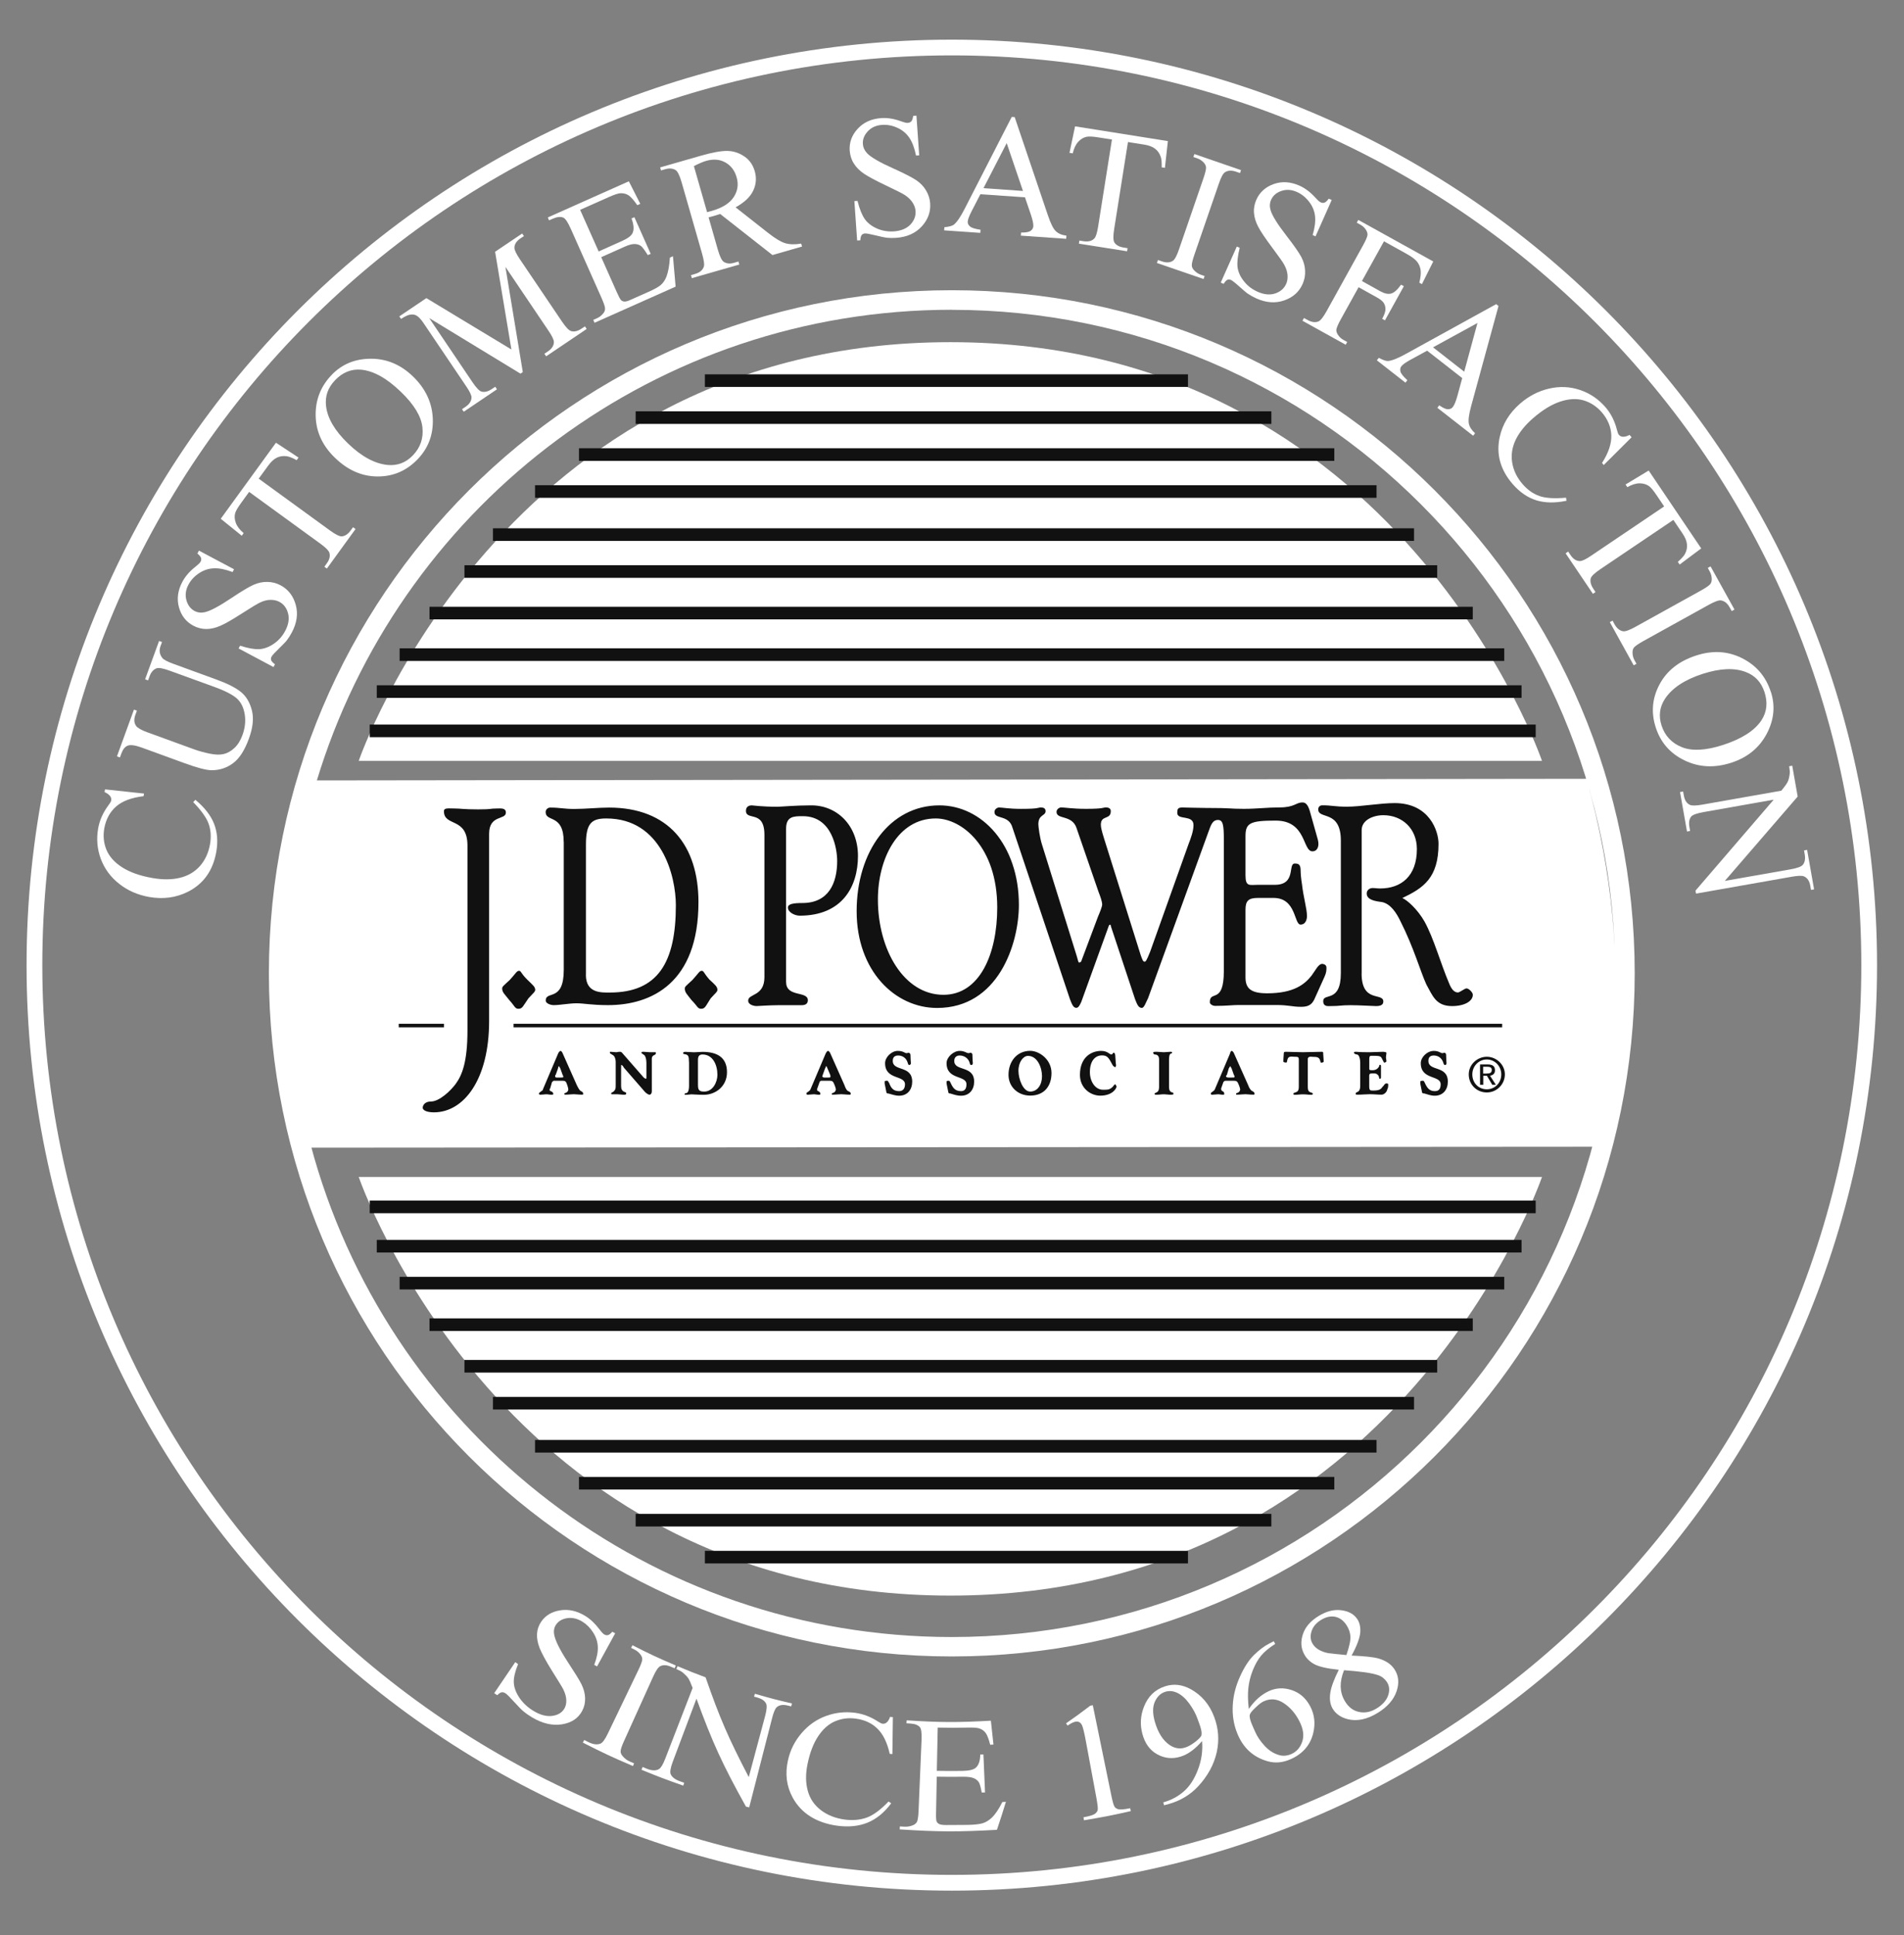 <svg width="62" height="63" viewBox="0 0 62 63" fill="none" xmlns="http://www.w3.org/2000/svg">
<rect x="0" y="0" width="62" height="63" fill="#808080" stroke="none"/>
<path d="M61.122 31.419C61.122 48.06 47.634 61.548 30.994 61.548C14.353 61.548 0.865 48.06 0.865 31.419C0.865 14.779 14.353 1.291 30.994 1.291C47.634 1.291 61.122 14.779 61.122 31.419ZM30.994 1.803C14.638 1.803 1.378 15.064 1.378 31.419C1.378 47.775 14.638 61.035 30.994 61.035C47.349 61.035 60.61 47.775 60.61 31.419C60.61 15.064 47.349 1.803 30.994 1.803Z" fill="white"/>
<path d="M53.231 31.686C53.231 43.967 43.275 53.924 30.994 53.924C18.713 53.924 8.756 43.967 8.756 31.686C8.756 19.405 18.713 9.448 30.994 9.448C43.275 9.448 53.231 19.405 53.231 31.686ZM30.994 10.084C21.385 10.084 13.24 16.358 10.435 25.033C10.394 25.156 10.318 25.406 10.318 25.406L51.651 25.353C51.651 25.353 52.596 28.339 52.596 31.688C52.596 35.037 51.85 37.331 51.85 37.331L10.142 37.361C10.142 37.361 10.203 37.585 10.234 37.695C12.837 46.705 21.143 53.292 30.991 53.292C42.922 53.292 52.594 43.62 52.594 31.69C52.594 19.76 42.922 10.086 30.991 10.086L30.994 10.084Z" fill="white"/>
<path d="M11.681 24.769H50.212C50.212 24.769 45.55 11.139 30.947 11.139C16.343 11.139 11.681 24.769 11.681 24.769Z" fill="white"/>
<path d="M50.007 23.588H12.039V23.998H50.007V23.588Z" fill="#111111"/>
<path d="M49.546 22.309H12.269V22.719H49.546V22.309Z" fill="#111111"/>
<path d="M48.983 21.106H13.013V21.516H48.983V21.106Z" fill="#111111"/>
<path d="M47.958 19.753H13.986V20.163H47.958V19.753Z" fill="#111111"/>
<path d="M46.8 18.401H15.124V18.811H46.8V18.401Z" fill="#111111"/>
<path d="M46.045 17.198H16.052V17.608H46.045V17.198Z" fill="#111111"/>
<path d="M44.824 15.796H17.422V16.206H44.824V15.796Z" fill="#111111"/>
<path d="M43.449 14.593H18.854V15.003H43.449V14.593Z" fill="#111111"/>
<path d="M41.399 13.39H20.699V13.8H41.399V13.39Z" fill="#111111"/>
<path d="M38.684 12.186H22.953V12.596H38.684V12.186Z" fill="#111111"/>
<path d="M11.681 38.314H50.212C50.212 38.314 45.55 51.943 30.947 51.943C16.343 51.943 11.681 38.314 11.681 38.314Z" fill="white"/>
<path d="M50.007 39.085H12.039V39.495H50.007V39.085Z" fill="#111111"/>
<path d="M49.546 40.364H12.269V40.774H49.546V40.364Z" fill="#111111"/>
<path d="M48.983 41.567H13.013V41.977H48.983V41.567Z" fill="#111111"/>
<path d="M47.958 42.919H13.986V43.329H47.958V42.919Z" fill="#111111"/>
<path d="M46.8 44.272H15.124V44.682H46.8V44.272Z" fill="#111111"/>
<path d="M46.045 45.475H16.052V45.885H46.045V45.475Z" fill="#111111"/>
<path d="M44.824 46.877H17.422V47.287H44.824V46.877Z" fill="#111111"/>
<path d="M43.449 48.08H18.854V48.49H43.449V48.08Z" fill="#111111"/>
<path d="M41.399 49.283H20.699V49.693H41.399V49.283Z" fill="#111111"/>
<path d="M38.684 50.486H22.953V50.896H38.684V50.486Z" fill="#111111"/>
<path d="M20.033 53.169C19.797 53.602 19.678 53.817 19.442 54.249C19.405 54.229 19.387 54.219 19.35 54.198C19.434 53.975 19.473 53.782 19.467 53.616C19.461 53.45 19.41 53.294 19.315 53.145C19.221 52.995 19.102 52.876 18.959 52.788C18.797 52.69 18.635 52.653 18.469 52.677C18.303 52.704 18.182 52.774 18.104 52.893C18.045 52.983 18.024 53.089 18.045 53.208C18.073 53.382 18.213 53.684 18.487 54.102C18.711 54.444 18.864 54.686 18.938 54.836C19.01 54.985 19.049 55.135 19.053 55.282C19.057 55.432 19.026 55.569 18.959 55.694C18.832 55.932 18.616 56.082 18.305 56.133C17.993 56.184 17.665 56.11 17.325 55.907C17.219 55.844 17.122 55.776 17.038 55.705C16.987 55.664 16.889 55.565 16.745 55.407C16.602 55.25 16.509 55.155 16.464 55.127C16.421 55.098 16.378 55.086 16.339 55.09C16.3 55.094 16.251 55.127 16.192 55.186C16.153 55.159 16.132 55.147 16.093 55.12C16.368 54.717 16.503 54.514 16.778 54.11C16.815 54.135 16.833 54.147 16.87 54.173C16.772 54.415 16.725 54.614 16.731 54.77C16.737 54.926 16.796 55.092 16.909 55.262C17.024 55.434 17.178 55.58 17.37 55.696C17.594 55.832 17.801 55.885 17.987 55.858C18.174 55.832 18.305 55.75 18.383 55.612C18.426 55.536 18.444 55.444 18.44 55.34C18.436 55.235 18.403 55.12 18.342 54.995C18.301 54.911 18.172 54.709 17.969 54.383C17.766 54.057 17.637 53.811 17.571 53.649C17.508 53.485 17.479 53.331 17.487 53.19C17.495 53.046 17.54 52.915 17.622 52.794C17.766 52.583 17.977 52.462 18.252 52.421C18.526 52.38 18.791 52.444 19.059 52.606C19.225 52.708 19.379 52.854 19.522 53.044C19.588 53.132 19.641 53.188 19.676 53.208C19.717 53.231 19.758 53.239 19.797 53.229C19.836 53.221 19.883 53.184 19.938 53.12C19.973 53.139 19.992 53.149 20.026 53.167L20.033 53.169Z" fill="white"/>
<path d="M20.649 57.401C20.635 57.436 20.627 57.455 20.611 57.492C19.951 57.211 19.623 57.057 18.979 56.729C18.998 56.694 19.006 56.678 19.024 56.643C19.078 56.67 19.104 56.684 19.157 56.711C19.313 56.789 19.444 56.805 19.553 56.762C19.623 56.733 19.703 56.623 19.795 56.43C20.192 55.602 20.393 55.186 20.791 54.358C20.869 54.196 20.91 54.083 20.914 54.022C20.916 53.975 20.9 53.923 20.863 53.872C20.811 53.8 20.746 53.743 20.668 53.704C20.621 53.682 20.598 53.669 20.551 53.645C20.57 53.61 20.578 53.593 20.594 53.559C21.152 53.843 21.434 53.975 22.006 54.218C21.992 54.253 21.984 54.272 21.967 54.309C21.918 54.288 21.896 54.278 21.846 54.258C21.709 54.198 21.594 54.194 21.496 54.243C21.433 54.276 21.355 54.389 21.268 54.583C20.889 55.422 20.699 55.84 20.32 56.678C20.246 56.842 20.207 56.957 20.209 57.02C20.209 57.069 20.233 57.121 20.281 57.176C20.344 57.25 20.422 57.307 20.512 57.346C20.568 57.371 20.596 57.383 20.652 57.406L20.649 57.401Z" fill="white"/>
<path d="M22.064 54.241C22.427 54.395 22.609 54.467 22.976 54.604C23.431 55.913 23.712 56.567 24.382 57.852C24.595 57.059 24.699 56.664 24.913 55.87C24.97 55.659 24.98 55.52 24.945 55.456C24.9 55.368 24.81 55.305 24.675 55.266C24.628 55.252 24.603 55.245 24.554 55.231C24.564 55.194 24.57 55.176 24.581 55.139C25.06 55.278 25.302 55.342 25.788 55.454C25.78 55.491 25.776 55.512 25.765 55.549C25.716 55.536 25.691 55.532 25.642 55.52C25.495 55.485 25.378 55.504 25.294 55.575C25.243 55.62 25.191 55.739 25.142 55.932C24.843 57.094 24.695 57.676 24.396 58.838C24.353 58.828 24.333 58.822 24.29 58.812C23.519 57.426 23.197 56.717 22.679 55.299C22.371 56.118 22.217 56.53 21.908 57.35C21.832 57.555 21.808 57.693 21.842 57.762C21.887 57.858 21.99 57.934 22.142 57.988C22.197 58.008 22.226 58.016 22.281 58.037C22.269 58.074 22.262 58.092 22.248 58.129C21.701 57.938 21.428 57.834 20.889 57.613C20.904 57.576 20.912 57.559 20.926 57.522C20.98 57.545 21.006 57.555 21.059 57.578C21.226 57.645 21.359 57.65 21.459 57.59C21.521 57.553 21.588 57.443 21.66 57.258C22.017 56.334 22.195 55.873 22.554 54.95C22.498 54.799 22.451 54.696 22.416 54.639C22.379 54.583 22.318 54.52 22.234 54.448C22.191 54.413 22.121 54.376 22.025 54.335C22.039 54.3 22.047 54.282 22.062 54.245L22.064 54.241Z" fill="white"/>
<path d="M29.075 55.889C29.067 56.375 29.063 56.617 29.059 57.102C29.024 57.1 29.008 57.098 28.973 57.096C28.889 56.725 28.756 56.453 28.569 56.272C28.383 56.092 28.151 55.986 27.87 55.949C27.634 55.916 27.413 55.943 27.202 56.031C26.991 56.117 26.806 56.279 26.646 56.516C26.487 56.754 26.368 57.062 26.292 57.445C26.23 57.76 26.233 58.045 26.304 58.299C26.374 58.554 26.515 58.763 26.73 58.927C26.946 59.091 27.204 59.193 27.507 59.234C27.772 59.269 28.009 59.246 28.223 59.17C28.434 59.093 28.674 58.918 28.934 58.646C28.969 58.67 28.985 58.681 29.02 58.705C28.797 59.007 28.538 59.216 28.251 59.334C27.964 59.451 27.628 59.486 27.251 59.433C26.573 59.337 26.085 59.021 25.812 58.519C25.609 58.146 25.562 57.742 25.657 57.312C25.732 56.965 25.888 56.666 26.112 56.408C26.335 56.151 26.599 55.969 26.907 55.858C27.214 55.748 27.526 55.715 27.854 55.76C28.108 55.795 28.352 55.889 28.587 56.041C28.657 56.086 28.708 56.111 28.739 56.115C28.786 56.119 28.831 56.106 28.868 56.078C28.917 56.037 28.956 55.973 28.983 55.891C29.02 55.895 29.038 55.895 29.075 55.899V55.889Z" fill="white"/>
<path d="M30.535 56.242C30.524 56.805 30.518 57.086 30.506 57.648C30.84 57.654 31.008 57.654 31.342 57.65C31.559 57.646 31.703 57.611 31.774 57.547C31.869 57.463 31.918 57.32 31.92 57.117C31.961 57.117 31.982 57.115 32.023 57.113C32.043 57.609 32.055 57.855 32.076 58.351C32.033 58.351 32.012 58.353 31.969 58.355C31.936 58.183 31.906 58.072 31.877 58.025C31.842 57.965 31.783 57.918 31.705 57.885C31.627 57.853 31.508 57.838 31.346 57.84C31.008 57.844 30.84 57.844 30.504 57.838C30.494 58.308 30.489 58.541 30.481 59.011C30.477 59.168 30.483 59.265 30.5 59.297C30.514 59.332 30.543 59.359 30.582 59.38C30.621 59.4 30.698 59.412 30.809 59.412C31.086 59.412 31.225 59.412 31.502 59.408C31.733 59.404 31.899 59.384 32.002 59.353C32.105 59.32 32.203 59.261 32.293 59.175C32.412 59.062 32.527 58.89 32.639 58.664C32.687 58.662 32.709 58.66 32.756 58.656C32.644 59.021 32.586 59.203 32.463 59.568C31.197 59.638 30.561 59.636 29.297 59.554C29.299 59.515 29.301 59.496 29.303 59.457C29.36 59.462 29.389 59.464 29.448 59.466C29.545 59.472 29.639 59.455 29.725 59.42C29.788 59.396 29.836 59.355 29.862 59.302C29.887 59.246 29.903 59.133 29.911 58.959C29.95 58.035 29.969 57.574 30.008 56.65C30.018 56.424 30 56.283 29.956 56.229C29.897 56.158 29.793 56.117 29.645 56.108C29.594 56.106 29.569 56.104 29.518 56.1C29.52 56.061 29.522 56.043 29.524 56.004C30.619 56.074 31.17 56.076 32.266 56.016C32.299 56.326 32.316 56.481 32.35 56.793C32.307 56.795 32.287 56.797 32.244 56.799C32.197 56.615 32.148 56.488 32.1 56.42C32.051 56.352 31.982 56.299 31.893 56.268C31.824 56.244 31.697 56.236 31.518 56.24C31.125 56.248 30.928 56.248 30.535 56.24V56.242Z" fill="white"/>
<path d="M34.716 56.1C35.037 55.877 35.193 55.762 35.501 55.528C35.535 55.522 35.552 55.518 35.585 55.512C35.826 56.691 35.947 57.279 36.189 58.455C36.23 58.65 36.263 58.771 36.292 58.814C36.32 58.857 36.367 58.888 36.431 58.9C36.497 58.912 36.62 58.902 36.802 58.865L36.822 58.959C36.216 59.097 35.91 59.156 35.298 59.257C35.291 59.218 35.287 59.199 35.281 59.16C35.472 59.125 35.593 59.088 35.644 59.054C35.695 59.019 35.728 58.978 35.742 58.933C35.757 58.886 35.742 58.758 35.706 58.549C35.566 57.793 35.494 57.416 35.355 56.66C35.308 56.406 35.267 56.244 35.238 56.174C35.216 56.123 35.185 56.086 35.148 56.065C35.111 56.045 35.07 56.039 35.023 56.047C34.957 56.059 34.873 56.1 34.765 56.174C34.744 56.145 34.734 56.129 34.712 56.1H34.716Z" fill="white"/>
<path d="M37.905 58.769C37.894 58.732 37.89 58.713 37.88 58.674C38.134 58.603 38.358 58.484 38.546 58.32C38.735 58.156 38.891 57.92 39.007 57.613C39.126 57.305 39.169 56.994 39.143 56.678C38.915 56.945 38.677 57.115 38.442 57.186C38.177 57.268 37.919 57.242 37.679 57.108C37.439 56.975 37.28 56.75 37.198 56.44C37.118 56.139 37.138 55.848 37.249 55.565C37.382 55.223 37.609 55.002 37.942 54.895C38.222 54.805 38.499 54.838 38.78 54.993C39.126 55.186 39.385 55.483 39.538 55.895C39.678 56.266 39.708 56.647 39.62 57.045C39.53 57.441 39.331 57.812 39.018 58.15C38.763 58.424 38.444 58.619 38.071 58.724C38.003 58.742 37.97 58.752 37.903 58.769H37.905ZM39.124 56.481C39.153 56.34 39.038 56.078 38.993 55.949C38.938 55.789 38.847 55.627 38.727 55.459C38.606 55.293 38.477 55.178 38.341 55.112C38.206 55.047 38.073 55.034 37.944 55.075C37.792 55.123 37.681 55.231 37.605 55.399C37.53 55.567 37.53 55.785 37.605 56.049C37.708 56.404 37.868 56.66 38.089 56.809C38.251 56.918 38.421 56.945 38.595 56.889C38.679 56.863 38.774 56.811 38.876 56.738C38.979 56.664 39.112 56.551 39.126 56.481H39.124Z" fill="white"/>
<path d="M41.479 53.43C41.498 53.464 41.506 53.481 41.524 53.516C41.323 53.645 41.17 53.772 41.065 53.899C40.961 54.026 40.87 54.186 40.794 54.377C40.719 54.567 40.669 54.762 40.649 54.963C40.629 55.161 40.635 55.385 40.665 55.633C40.85 55.364 41.061 55.174 41.309 55.057C41.547 54.944 41.795 54.932 42.057 55.018C42.319 55.104 42.526 55.28 42.668 55.555C42.805 55.819 42.838 56.108 42.762 56.422C42.67 56.801 42.428 57.088 42.043 57.262C41.78 57.383 41.524 57.406 41.278 57.336C40.799 57.201 40.473 56.889 40.288 56.426C40.169 56.131 40.124 55.824 40.143 55.506C40.161 55.188 40.241 54.879 40.379 54.577C40.516 54.274 40.665 54.042 40.834 53.876C41.002 53.712 41.17 53.585 41.34 53.499C41.395 53.471 41.424 53.456 41.479 53.428V53.43ZM40.696 55.83C40.669 55.961 40.815 56.244 40.872 56.377C40.938 56.531 41.042 56.686 41.184 56.838C41.325 56.99 41.487 57.092 41.666 57.139C41.795 57.172 41.928 57.158 42.065 57.094C42.227 57.018 42.342 56.885 42.406 56.694C42.469 56.504 42.44 56.291 42.322 56.051C42.188 55.782 42.014 55.582 41.799 55.442C41.586 55.303 41.373 55.284 41.155 55.383C41.09 55.414 41.024 55.459 40.961 55.518C40.897 55.578 40.715 55.731 40.694 55.832L40.696 55.83Z" fill="white"/>
<path d="M43.596 54.358C43.209 54.319 42.944 54.255 42.799 54.176C42.654 54.098 42.545 53.991 42.473 53.86C42.36 53.657 42.348 53.438 42.426 53.202C42.504 52.964 42.674 52.77 42.934 52.61C43.186 52.454 43.43 52.39 43.67 52.419C43.91 52.448 44.086 52.542 44.197 52.708C44.271 52.819 44.305 52.96 44.295 53.132C44.285 53.304 44.195 53.561 44.012 53.895C44.428 53.915 44.726 53.942 44.896 53.993C45.119 54.059 45.291 54.169 45.402 54.333C45.543 54.54 45.57 54.78 45.478 55.055C45.386 55.33 45.178 55.569 44.861 55.762C44.514 55.975 44.187 56.041 43.889 55.967C43.652 55.907 43.486 55.786 43.387 55.61C43.311 55.473 43.289 55.307 43.318 55.112C43.346 54.917 43.441 54.667 43.594 54.36L43.596 54.358ZM43.766 54.372C43.691 54.561 43.654 54.737 43.656 54.903C43.66 55.067 43.703 55.223 43.787 55.368C43.9 55.563 44.051 55.686 44.246 55.729C44.441 55.772 44.638 55.735 44.83 55.614C45.023 55.495 45.148 55.354 45.203 55.19C45.258 55.026 45.244 54.881 45.16 54.754C45.09 54.649 44.996 54.575 44.877 54.534C44.656 54.456 44.281 54.411 43.764 54.372H43.766ZM43.842 53.88C43.941 53.598 43.982 53.393 43.973 53.268C43.965 53.143 43.922 53.022 43.848 52.907C43.748 52.753 43.623 52.663 43.475 52.632C43.328 52.604 43.176 52.638 43.018 52.735C42.861 52.831 42.756 52.954 42.709 53.102C42.66 53.249 42.67 53.385 42.737 53.503C42.783 53.581 42.85 53.649 42.938 53.702C43.026 53.755 43.133 53.794 43.254 53.817C43.488 53.844 43.605 53.856 43.842 53.878V53.88Z" fill="white"/>
<path fill-rule="evenodd" clip-rule="evenodd" d="M15.927 33.237C15.927 35.166 15.089 36.211 14.132 36.211C13.853 36.211 13.765 36.123 13.765 36.064C13.765 35.976 13.839 35.859 14.03 35.859C14.308 35.859 14.677 35.506 14.839 35.285C15.044 35.004 15.222 34.578 15.222 33.547V27.527C15.222 26.585 14.456 26.925 14.456 26.408C14.456 26.29 14.603 26.32 14.808 26.32C14.999 26.32 15.087 26.349 15.573 26.349C16.058 26.349 15.925 26.32 16.177 26.32C16.294 26.32 16.473 26.291 16.473 26.453C16.473 26.703 15.927 26.513 15.927 27.144V33.237ZM18.356 27.409C18.356 26.482 17.768 26.775 17.768 26.437C17.768 26.349 17.842 26.29 17.915 26.29C18.239 26.29 18.356 26.335 18.696 26.335C19.063 26.335 19.491 26.29 19.83 26.29C21.773 26.29 22.744 27.525 22.744 29.366C22.744 32.002 21.213 32.721 19.801 32.721C19.256 32.721 19.02 32.661 18.77 32.661C18.549 32.661 18.225 32.721 18.034 32.721C17.918 32.721 17.77 32.661 17.77 32.573C17.77 32.235 18.358 32.633 18.358 31.573V27.407L18.356 27.409ZM25.599 31.973C25.599 32.473 26.306 32.252 26.306 32.561C26.306 32.692 26.204 32.723 26.099 32.723H25.349C25.07 32.723 24.656 32.752 24.628 32.752C24.585 32.752 24.363 32.723 24.363 32.575C24.363 32.34 24.892 32.442 24.892 31.811V27.175C24.892 26.351 24.29 26.732 24.29 26.394C24.29 26.349 24.304 26.218 24.48 26.218C24.509 26.218 24.804 26.263 25.318 26.263C25.421 26.263 25.907 26.218 26.392 26.218C27.247 26.203 27.938 26.865 27.938 27.866C27.938 28.866 27.423 29.809 26.04 29.809C25.892 29.809 25.657 29.706 25.657 29.544C25.657 29.427 25.833 29.397 26.128 29.397C26.983 29.397 27.261 28.749 27.261 28.027C27.261 27.659 27.114 26.57 26.142 26.57C25.847 26.57 25.597 26.57 25.597 26.982V31.973H25.599ZM30.588 26.218C31.971 26.218 33.178 27.499 33.178 29.456C33.178 30.737 32.502 32.813 30.514 32.813C29.145 32.813 27.895 31.606 27.895 29.663C27.895 27.72 28.983 26.218 30.588 26.218ZM37.374 32.516C37.314 32.633 37.257 32.811 37.183 32.811C37.081 32.811 37.036 32.723 36.962 32.53L36.181 30.175C36.167 30.132 36.167 30.102 36.152 30.102C36.107 30.102 36.107 30.147 36.093 30.175L35.209 32.618C35.15 32.752 35.107 32.809 35.048 32.809C34.959 32.809 34.914 32.721 34.841 32.528L32.971 26.949C32.852 26.509 32.383 26.685 32.383 26.435C32.383 26.332 32.486 26.287 32.531 26.287C32.648 26.287 32.84 26.332 33.252 26.332C33.857 26.332 33.783 26.287 33.9 26.287C33.959 26.287 34.047 26.302 34.047 26.406C34.047 26.568 33.812 26.509 33.812 26.833C33.812 26.906 33.857 27.273 33.931 27.495L35.05 31.085C35.095 31.219 35.109 31.335 35.138 31.335C35.183 31.335 35.212 31.307 35.226 31.247L35.757 29.833C35.816 29.7 35.89 29.509 35.89 29.45C35.89 29.347 35.831 29.186 35.773 29.038L35.052 26.947C34.904 26.521 34.404 26.683 34.404 26.433C34.404 26.331 34.507 26.285 34.552 26.285C34.67 26.285 34.92 26.331 35.361 26.331C35.949 26.331 35.921 26.285 36.009 26.285C36.068 26.285 36.171 26.3 36.171 26.404C36.171 26.699 35.847 26.523 35.847 26.847C35.847 26.935 35.876 27.052 35.949 27.288L37.142 31.085C37.202 31.247 37.216 31.307 37.276 31.307C37.304 31.307 37.335 31.278 37.452 30.983L38.702 27.48C38.776 27.29 38.864 27.054 38.864 26.861C38.864 26.509 38.335 26.714 38.335 26.464C38.335 26.345 38.349 26.287 38.497 26.287C38.571 26.287 39.011 26.302 39.247 26.302C40.176 26.302 39.997 26.331 40.499 26.331C40.94 26.331 41.264 26.285 41.661 26.285C42.162 26.285 42.19 26.123 42.412 26.123C42.485 26.123 42.574 26.152 42.647 26.388L42.912 27.331C42.971 27.552 42.897 27.714 42.736 27.714C42.412 27.714 42.545 26.714 41.543 26.714C40.719 26.714 40.557 26.788 40.557 27.214V28.495C40.557 28.878 40.69 28.804 40.969 28.804H41.514C42.221 28.804 41.926 28.111 42.162 28.111C42.281 28.111 42.352 28.14 42.352 28.333C42.352 28.435 42.367 28.612 42.397 28.79C42.442 29.202 42.559 29.585 42.559 29.821C42.559 29.954 42.5 30.1 42.352 30.1C42.131 30.1 42.219 29.231 41.469 29.231H40.969C40.659 29.231 40.557 29.319 40.557 29.614V31.821C40.557 32.188 40.747 32.336 41.264 32.336C42.133 32.336 42.485 32.041 42.707 31.762C42.84 31.585 42.928 31.378 43.059 31.378C43.074 31.378 43.193 31.393 43.193 31.495C43.193 31.584 43.193 31.657 43.133 31.791L42.795 32.541C42.707 32.717 42.588 32.776 42.369 32.776C42.059 32.776 41.985 32.717 41.545 32.717H40.337C40.13 32.717 39.954 32.746 39.571 32.746C39.483 32.746 39.395 32.686 39.395 32.627C39.395 32.215 39.852 32.715 39.852 31.61V27.327C39.852 26.855 39.823 26.693 39.661 26.693C39.471 26.693 39.425 26.884 39.352 27.076L37.38 32.508L37.374 32.516ZM44.338 31.692C44.338 32.664 45.045 32.297 45.045 32.604C45.045 32.692 44.986 32.752 44.81 32.752C44.707 32.752 44.264 32.723 43.986 32.723C43.633 32.723 43.662 32.752 43.324 32.752C43.25 32.752 43.088 32.78 43.088 32.59C43.088 32.309 43.662 32.664 43.662 31.678V27.366C43.662 26.349 42.926 26.689 42.926 26.349C42.926 26.261 42.986 26.216 43.059 26.216C43.383 26.216 43.443 26.261 43.869 26.261C44.295 26.261 44.943 26.144 45.414 26.144C46.548 26.144 46.843 27.056 46.843 27.468C46.843 28.587 46.343 28.911 45.664 29.235C45.812 29.294 46.15 29.587 46.386 29.999C46.695 30.559 46.9 31.34 47.195 32.03C47.255 32.178 47.343 32.309 47.474 32.309C47.533 32.309 47.695 32.176 47.755 32.176C47.829 32.176 47.96 32.309 47.96 32.383C47.96 32.59 47.695 32.752 47.283 32.752C46.755 32.752 46.65 32.413 46.445 32.045C46.255 31.633 46.033 30.837 45.607 29.999C45.474 29.718 45.283 29.425 45.004 29.366C44.769 29.337 44.504 29.292 44.504 29.085C44.504 28.983 44.592 28.909 44.695 28.909C44.783 28.909 44.842 28.923 44.945 28.923C45.621 28.923 46.138 28.526 46.138 27.642C46.138 26.966 45.652 26.538 45.047 26.538C44.709 26.538 44.34 26.699 44.34 27.023V31.69L44.338 31.692ZM22.537 31.913C22.742 31.692 22.773 31.604 22.847 31.604C22.92 31.604 22.906 31.663 23.097 31.885C23.287 32.061 23.361 32.12 23.361 32.223C23.361 32.282 23.316 32.311 23.14 32.502C22.978 32.752 22.963 32.84 22.83 32.84C22.713 32.84 22.713 32.752 22.521 32.561C22.373 32.368 22.299 32.311 22.299 32.178C22.299 32.118 22.345 32.09 22.535 31.913H22.537ZM16.589 31.913C16.794 31.692 16.825 31.604 16.899 31.604C16.973 31.604 16.942 31.663 17.163 31.885C17.34 32.061 17.428 32.12 17.428 32.223C17.428 32.282 17.383 32.311 17.206 32.502C17.03 32.752 17.016 32.84 16.883 32.84C16.764 32.84 16.764 32.752 16.587 32.561C16.44 32.368 16.352 32.311 16.352 32.178C16.352 32.118 16.395 32.09 16.587 31.913H16.589ZM19.078 31.737C19.078 32.342 19.592 32.311 19.858 32.311C21.418 32.311 22.008 31.34 22.008 29.47C22.008 28.528 21.551 26.644 19.742 26.644C19.256 26.644 19.08 26.806 19.08 27.499V31.737H19.078ZM30.721 32.385C31.899 32.385 32.473 31.061 32.473 29.544C32.473 27.573 31.326 26.644 30.471 26.644C29.235 26.644 28.587 27.954 28.587 29.28C28.587 30.928 29.442 32.385 30.721 32.385Z" fill="#111111"/>
<path fill-rule="evenodd" clip-rule="evenodd" d="M26.895 34.283C26.923 34.223 26.954 34.209 26.968 34.209C26.968 34.209 27.013 34.238 27.028 34.269L27.499 35.328C27.528 35.416 27.573 35.504 27.616 35.519C27.69 35.547 27.704 35.578 27.704 35.607C27.704 35.636 27.69 35.636 27.645 35.636C27.556 35.636 27.468 35.621 27.395 35.621C27.306 35.621 27.218 35.636 27.114 35.636C27.085 35.636 27.085 35.621 27.085 35.621C27.085 35.593 27.099 35.578 27.13 35.578C27.173 35.564 27.218 35.519 27.218 35.461C27.218 35.416 27.145 35.226 27.116 35.211C27.087 35.183 27.056 35.183 26.968 35.183H26.747C26.718 35.183 26.688 35.211 26.688 35.226L26.614 35.433C26.599 35.461 26.599 35.506 26.642 35.521C26.688 35.535 26.716 35.58 26.716 35.609C26.716 35.638 26.688 35.638 26.657 35.638C26.597 35.638 26.554 35.623 26.495 35.623C26.435 35.623 26.362 35.638 26.304 35.638C26.276 35.638 26.259 35.623 26.259 35.609C26.259 35.58 26.273 35.564 26.304 35.549C26.333 35.521 26.378 35.506 26.392 35.461L26.892 34.283H26.895ZM20.313 34.754C20.299 34.709 20.24 34.666 20.24 34.666C20.225 34.666 20.225 34.68 20.225 34.74V35.359C20.225 35.447 20.254 35.521 20.344 35.549C20.404 35.578 20.389 35.564 20.389 35.609C20.389 35.638 20.344 35.638 20.315 35.638C20.242 35.638 20.168 35.623 20.108 35.623H19.947C19.918 35.623 19.901 35.623 19.901 35.609C19.901 35.58 19.916 35.564 19.961 35.549C20.049 35.476 20.049 35.433 20.049 35.328V34.564C20.049 34.49 20.02 34.373 19.947 34.342C19.887 34.299 19.858 34.299 19.858 34.269C19.858 34.238 19.873 34.24 19.887 34.24C19.932 34.24 20.004 34.254 20.063 34.254C20.106 34.254 20.123 34.24 20.18 34.24C20.223 34.24 20.24 34.254 20.254 34.269L20.961 35.078C20.99 35.092 21.02 35.121 21.02 35.121C21.049 35.121 21.049 35.092 21.049 35.078V34.607C21.049 34.473 21.02 34.4 20.99 34.357C20.961 34.328 20.887 34.297 20.887 34.269C20.887 34.24 20.916 34.24 20.961 34.24C21.02 34.24 21.094 34.254 21.152 34.254H21.314C21.342 34.254 21.359 34.254 21.359 34.269C21.359 34.312 21.344 34.328 21.314 34.342C21.211 34.385 21.225 34.445 21.225 34.549V35.521C21.225 35.623 21.166 35.638 21.152 35.638C21.123 35.638 21.064 35.609 21.004 35.549L20.313 34.754ZM22.435 34.578C22.435 34.373 22.406 34.357 22.346 34.328C22.273 34.314 22.244 34.314 22.244 34.285C22.244 34.256 22.273 34.242 22.318 34.242C22.406 34.242 22.509 34.256 22.599 34.256C22.689 34.256 22.789 34.242 22.877 34.242C23.363 34.242 23.673 34.432 23.673 34.904C23.673 35.375 23.289 35.64 22.922 35.64C22.715 35.64 22.584 35.625 22.511 35.625C22.468 35.625 22.408 35.64 22.349 35.64C22.32 35.64 22.289 35.64 22.289 35.625C22.289 35.597 22.334 35.582 22.363 35.582C22.422 35.553 22.437 35.435 22.437 35.361V34.58L22.435 34.578ZM46.25 35.271V35.211C46.25 35.183 46.31 35.183 46.339 35.183C46.367 35.183 46.384 35.226 46.398 35.256C46.472 35.418 46.546 35.521 46.722 35.521C46.841 35.521 46.912 35.461 46.912 35.299C46.912 34.99 46.265 35.166 46.265 34.609C46.265 34.418 46.47 34.211 46.691 34.211C46.853 34.211 46.912 34.285 46.97 34.285C46.984 34.285 47.029 34.27 47.029 34.27C47.058 34.27 47.089 34.299 47.089 34.33C47.089 34.447 47.103 34.594 47.103 34.611C47.103 34.639 47.089 34.67 47.058 34.67C47.027 34.67 47.015 34.656 46.998 34.596C46.953 34.449 46.837 34.361 46.689 34.361C46.57 34.361 46.513 34.42 46.513 34.537C46.513 34.889 47.146 34.67 47.146 35.213C47.146 35.463 46.998 35.67 46.72 35.67C46.587 35.67 46.484 35.625 46.382 35.597C46.353 35.597 46.322 35.597 46.308 35.568L46.248 35.273L46.25 35.271ZM33.547 34.209C33.842 34.209 34.24 34.49 34.24 34.931C34.24 35.371 33.99 35.666 33.547 35.666C33.15 35.666 32.84 35.386 32.84 34.99C32.84 34.549 33.119 34.209 33.547 34.209ZM36.329 34.578C36.329 34.607 36.343 34.652 36.343 34.68C36.343 34.695 36.329 34.74 36.314 34.74C36.285 34.74 36.226 34.68 36.226 34.666C36.107 34.445 36.064 34.357 35.888 34.357C35.652 34.357 35.49 34.547 35.49 34.902C35.49 35.211 35.666 35.476 35.917 35.476C36.078 35.476 36.138 35.476 36.24 35.373C36.255 35.359 36.285 35.299 36.314 35.299C36.329 35.299 36.357 35.359 36.357 35.373C36.357 35.433 36.224 35.668 35.828 35.668C35.505 35.668 35.166 35.418 35.166 34.992C35.166 34.418 35.535 34.211 35.859 34.211C36.064 34.211 36.138 34.328 36.183 34.328C36.242 34.328 36.228 34.269 36.271 34.269C36.3 34.269 36.316 34.342 36.316 34.357L36.331 34.578H36.329ZM38.067 35.388C38.067 35.521 38.126 35.549 38.169 35.564C38.198 35.564 38.212 35.578 38.212 35.609C38.212 35.64 38.153 35.638 38.095 35.638C38.05 35.638 37.962 35.623 37.905 35.623C37.816 35.623 37.743 35.638 37.669 35.638C37.64 35.638 37.595 35.638 37.595 35.609C37.595 35.58 37.64 35.58 37.655 35.564C37.728 35.535 37.743 35.461 37.743 35.388V34.49C37.743 34.357 37.669 34.328 37.595 34.328C37.566 34.314 37.552 34.299 37.552 34.269C37.552 34.238 37.612 34.24 37.669 34.24C37.743 34.24 37.816 34.254 37.905 34.254C37.964 34.254 38.052 34.24 38.11 34.24C38.138 34.24 38.169 34.24 38.169 34.269C38.169 34.297 38.095 34.297 38.095 34.328C38.081 34.342 38.067 34.416 38.067 34.49V35.388ZM42.291 34.475C42.291 34.402 42.248 34.402 42.143 34.402C41.967 34.387 41.936 34.402 41.907 34.564C41.907 34.578 41.893 34.592 41.879 34.592C41.85 34.592 41.791 34.578 41.791 34.564V34.49L41.805 34.283C41.805 34.254 41.819 34.24 41.864 34.24C42.055 34.24 42.248 34.254 42.424 34.254C42.631 34.254 42.836 34.24 43.043 34.24C43.088 34.24 43.088 34.254 43.088 34.314L43.102 34.521V34.566C43.102 34.58 43.043 34.594 43.043 34.594C42.998 34.594 42.998 34.58 42.998 34.566C42.969 34.418 42.91 34.404 42.733 34.404C42.631 34.389 42.586 34.418 42.586 34.477V35.375C42.586 35.537 42.631 35.537 42.688 35.566C42.717 35.58 42.748 35.566 42.748 35.611C42.748 35.64 42.719 35.64 42.705 35.64C42.586 35.64 42.557 35.625 42.424 35.625C42.321 35.625 42.276 35.64 42.16 35.64C42.145 35.64 42.117 35.64 42.117 35.611C42.117 35.566 42.145 35.582 42.176 35.566C42.235 35.537 42.293 35.537 42.293 35.375V34.477L42.291 34.475ZM44.293 34.592C44.293 34.49 44.264 34.342 44.191 34.328C44.145 34.328 44.088 34.299 44.088 34.269C44.088 34.238 44.131 34.24 44.162 34.24C44.309 34.254 44.457 34.254 44.603 34.254C44.748 34.254 44.898 34.24 45.043 34.24C45.072 34.24 45.146 34.254 45.146 34.269C45.146 34.328 45.131 34.371 45.131 34.416C45.131 34.461 45.146 34.504 45.146 34.549C45.146 34.564 45.117 34.592 45.072 34.592C45.058 34.592 45.043 34.533 45.029 34.519C44.969 34.402 44.984 34.371 44.75 34.371H44.648C44.603 34.371 44.588 34.4 44.588 34.473V34.797C44.588 34.84 44.631 34.84 44.691 34.84C44.793 34.84 44.867 34.797 44.912 34.707C44.912 34.664 44.926 34.664 44.941 34.664C44.969 34.664 44.969 34.693 44.969 34.707V35.076C44.969 35.09 44.969 35.119 44.924 35.119C44.91 35.119 44.91 35.076 44.896 35.031C44.836 34.943 44.793 34.943 44.689 34.943C44.6 34.943 44.586 34.971 44.586 35.017V35.355C44.586 35.502 44.615 35.502 44.719 35.502C44.91 35.502 44.969 35.459 45.014 35.386C45.088 35.326 45.074 35.269 45.162 35.269C45.176 35.269 45.205 35.283 45.205 35.297C45.205 35.342 45.205 35.414 45.176 35.459C45.162 35.547 45.074 35.636 44.986 35.636C44.853 35.636 44.736 35.621 44.603 35.621C44.486 35.621 44.352 35.636 44.219 35.636C44.16 35.636 44.145 35.636 44.145 35.607C44.145 35.578 44.16 35.562 44.205 35.547C44.264 35.519 44.293 35.459 44.293 35.357V34.592ZM40.055 34.283C40.069 34.223 40.1 34.209 40.114 34.209C40.114 34.209 40.157 34.238 40.173 34.269L40.645 35.328C40.674 35.416 40.733 35.504 40.778 35.519C40.838 35.547 40.852 35.578 40.852 35.607C40.852 35.636 40.838 35.636 40.807 35.636C40.704 35.636 40.616 35.621 40.557 35.621C40.469 35.621 40.38 35.636 40.278 35.636C40.249 35.636 40.249 35.621 40.249 35.621C40.249 35.593 40.264 35.578 40.294 35.578C40.34 35.564 40.383 35.519 40.383 35.461C40.383 35.416 40.309 35.226 40.28 35.211C40.251 35.183 40.221 35.183 40.118 35.183H39.911C39.866 35.183 39.852 35.211 39.837 35.226L39.764 35.433C39.764 35.461 39.764 35.506 39.807 35.521C39.852 35.535 39.866 35.58 39.866 35.609C39.866 35.638 39.852 35.638 39.823 35.638C39.764 35.638 39.721 35.623 39.661 35.623C39.602 35.623 39.528 35.638 39.471 35.638C39.442 35.638 39.428 35.623 39.428 35.609C39.428 35.58 39.442 35.564 39.471 35.549C39.499 35.521 39.544 35.506 39.559 35.461L40.059 34.283H40.055ZM28.807 35.211C28.807 35.183 28.85 35.183 28.895 35.183C28.924 35.183 28.924 35.226 28.954 35.256C29.014 35.418 29.087 35.521 29.278 35.521C29.381 35.521 29.469 35.461 29.469 35.299C29.469 34.99 28.821 35.166 28.821 34.609C28.821 34.418 29.028 34.211 29.233 34.211C29.409 34.211 29.469 34.285 29.514 34.285C29.543 34.285 29.588 34.27 29.588 34.27C29.602 34.27 29.647 34.299 29.647 34.33C29.647 34.447 29.661 34.594 29.661 34.611C29.661 34.639 29.647 34.67 29.602 34.67C29.588 34.67 29.573 34.656 29.557 34.596C29.514 34.449 29.395 34.361 29.247 34.361C29.131 34.361 29.071 34.42 29.071 34.537C29.071 34.889 29.704 34.67 29.704 35.213C29.704 35.463 29.557 35.67 29.278 35.67C29.145 35.67 29.042 35.625 28.926 35.597C28.897 35.597 28.881 35.597 28.866 35.568L28.807 35.273V35.211ZM18.18 34.283C18.209 34.223 18.254 34.209 18.254 34.209C18.268 34.209 18.297 34.238 18.313 34.269L18.784 35.328C18.829 35.416 18.873 35.504 18.918 35.519C18.977 35.547 18.991 35.578 18.991 35.607C18.991 35.636 18.977 35.636 18.946 35.636C18.844 35.636 18.756 35.621 18.682 35.621C18.594 35.621 18.506 35.636 18.418 35.636C18.389 35.636 18.375 35.621 18.375 35.621C18.375 35.593 18.389 35.578 18.418 35.578C18.463 35.564 18.506 35.519 18.506 35.461C18.506 35.416 18.446 35.226 18.418 35.211C18.389 35.183 18.358 35.183 18.27 35.183H18.034C18.02 35.183 17.991 35.211 17.975 35.226L17.915 35.433C17.887 35.461 17.887 35.506 17.93 35.521C17.989 35.535 18.018 35.58 18.018 35.609C18.018 35.638 17.989 35.638 17.959 35.638C17.885 35.638 17.856 35.623 17.782 35.623C17.739 35.623 17.649 35.638 17.592 35.638C17.577 35.638 17.547 35.623 17.547 35.609C17.547 35.58 17.575 35.564 17.592 35.549C17.62 35.521 17.68 35.506 17.68 35.461L18.18 34.283ZM30.823 35.211C30.823 35.183 30.869 35.183 30.897 35.183C30.926 35.183 30.942 35.226 30.957 35.256C31.03 35.418 31.104 35.521 31.295 35.521C31.397 35.521 31.471 35.461 31.471 35.299C31.471 34.99 30.823 35.166 30.823 34.609C30.823 34.418 31.045 34.211 31.25 34.211C31.412 34.211 31.471 34.285 31.545 34.285C31.559 34.285 31.59 34.27 31.604 34.27C31.633 34.27 31.664 34.299 31.664 34.33C31.664 34.447 31.678 34.594 31.678 34.611C31.678 34.639 31.664 34.67 31.633 34.67C31.59 34.67 31.59 34.656 31.574 34.596C31.531 34.449 31.397 34.361 31.25 34.361C31.147 34.361 31.073 34.42 31.073 34.537C31.073 34.889 31.721 34.67 31.721 35.213C31.721 35.463 31.574 35.67 31.295 35.67C31.147 35.67 31.045 35.625 30.942 35.597C30.914 35.597 30.897 35.597 30.883 35.568L30.823 35.273V35.211ZM39.95 34.99C39.936 35.004 39.921 35.033 39.921 35.033C39.921 35.047 39.936 35.078 39.995 35.078H40.114C40.188 35.078 40.202 35.078 40.202 35.049C40.202 35.035 40.188 35.006 40.173 34.976L40.1 34.769C40.071 34.74 40.071 34.709 40.055 34.709C40.055 34.709 40.026 34.769 40.012 34.783L39.952 34.99H39.95ZM26.79 34.99C26.79 35.004 26.776 35.033 26.776 35.033C26.776 35.047 26.79 35.078 26.835 35.078H26.968C27.028 35.078 27.042 35.078 27.042 35.049C27.042 35.035 27.042 35.006 27.028 34.976L26.94 34.769C26.925 34.74 26.925 34.709 26.895 34.709C26.895 34.709 26.88 34.769 26.866 34.783L26.792 34.99H26.79ZM22.728 35.328C22.728 35.504 22.787 35.535 22.935 35.535C23.213 35.535 23.361 35.226 23.361 34.99C23.361 34.666 23.213 34.328 22.875 34.328C22.756 34.328 22.728 34.402 22.728 34.504V35.328ZM18.092 34.99C18.077 35.004 18.077 35.033 18.077 35.033C18.077 35.047 18.077 35.078 18.122 35.078H18.256C18.329 35.078 18.344 35.078 18.344 35.049C18.344 35.035 18.329 35.006 18.315 34.976L18.241 34.769C18.213 34.74 18.213 34.709 18.198 34.709C18.184 34.709 18.17 34.769 18.17 34.783L18.096 34.99H18.092ZM33.547 35.535C33.783 35.535 33.931 35.314 33.931 35.035C33.931 34.756 33.783 34.373 33.474 34.373C33.326 34.373 33.164 34.564 33.164 34.859C33.164 35.123 33.312 35.535 33.547 35.535Z" fill="#111111"/>
<path fill-rule="evenodd" clip-rule="evenodd" d="M47.827 34.975C47.827 34.652 48.107 34.402 48.415 34.402C48.722 34.402 49.003 34.652 49.003 34.975C49.003 35.299 48.739 35.564 48.415 35.564C48.091 35.564 47.827 35.314 47.827 34.975ZM48.415 35.461C48.679 35.461 48.886 35.254 48.886 34.975C48.886 34.711 48.679 34.49 48.415 34.49C48.15 34.49 47.943 34.711 47.943 34.975C47.943 35.256 48.148 35.461 48.415 35.461ZM48.195 35.314V34.652H48.446C48.607 34.652 48.681 34.711 48.681 34.842C48.681 34.959 48.607 35.004 48.519 35.019L48.71 35.314H48.593L48.417 35.019H48.3V35.314H48.195ZM48.415 34.947C48.503 34.947 48.577 34.932 48.577 34.83C48.577 34.742 48.503 34.727 48.429 34.727H48.296V34.949H48.413L48.415 34.947Z" fill="#111111"/>
<path fill-rule="evenodd" clip-rule="evenodd" d="M16.723 33.328H48.915V33.444H16.723V33.328Z" fill="#111111"/>
<path fill-rule="evenodd" clip-rule="evenodd" d="M12.984 33.328H14.456V33.444H12.984V33.328Z" fill="#111111"/>
<path d="M3.419 25.697L4.69 25.834L4.675 25.919C4.28 25.966 3.981 26.078 3.778 26.257C3.575 26.437 3.45 26.673 3.396 26.966C3.353 27.212 3.376 27.443 3.466 27.663C3.556 27.882 3.726 28.073 3.978 28.235C4.231 28.396 4.559 28.513 4.964 28.583C5.298 28.642 5.598 28.64 5.862 28.575C6.126 28.511 6.342 28.382 6.512 28.192C6.68 27.999 6.788 27.765 6.838 27.488C6.881 27.249 6.866 27.027 6.797 26.826C6.727 26.626 6.559 26.388 6.292 26.113L6.362 26.037C6.657 26.281 6.86 26.54 6.969 26.812C7.077 27.087 7.102 27.392 7.043 27.732C6.934 28.345 6.624 28.778 6.112 29.034C5.731 29.224 5.311 29.28 4.854 29.2C4.485 29.134 4.161 28.993 3.882 28.773C3.603 28.554 3.405 28.284 3.284 27.964C3.165 27.644 3.136 27.312 3.196 26.97C3.243 26.703 3.355 26.451 3.532 26.214C3.585 26.144 3.616 26.093 3.62 26.06C3.628 26.011 3.62 25.966 3.591 25.923C3.55 25.867 3.489 25.822 3.405 25.785L3.421 25.689L3.419 25.697Z" fill="white"/>
<path d="M4.821 22.149L4.725 22.114L5.18 20.866L5.276 20.901L5.227 21.034C5.175 21.174 5.196 21.301 5.284 21.418C5.325 21.473 5.442 21.536 5.639 21.608L7.067 22.129C7.42 22.258 7.682 22.393 7.852 22.532C8.022 22.674 8.139 22.873 8.203 23.129C8.268 23.385 8.235 23.691 8.106 24.043C7.967 24.428 7.793 24.695 7.588 24.846C7.383 24.998 7.151 25.074 6.895 25.074C6.721 25.074 6.422 24.996 5.997 24.84L4.62 24.338C4.403 24.26 4.251 24.238 4.161 24.273C4.071 24.307 4.003 24.391 3.954 24.525L3.905 24.658L3.808 24.623L4.362 23.1L4.458 23.135L4.409 23.27C4.356 23.416 4.364 23.537 4.433 23.633C4.481 23.699 4.602 23.768 4.8 23.84L6.338 24.4C6.475 24.449 6.637 24.494 6.821 24.533C7.008 24.572 7.161 24.576 7.284 24.547C7.407 24.517 7.524 24.453 7.633 24.35C7.741 24.25 7.83 24.109 7.895 23.93C7.979 23.701 8.004 23.475 7.969 23.256C7.934 23.037 7.852 22.867 7.719 22.744C7.586 22.621 7.334 22.489 6.959 22.354L5.532 21.836C5.313 21.756 5.165 21.729 5.093 21.758C4.993 21.797 4.917 21.885 4.87 22.018L4.821 22.151V22.149Z" fill="white"/>
<path d="M6.475 17.923L7.621 18.532L7.573 18.622C7.338 18.534 7.135 18.493 6.965 18.501C6.795 18.507 6.633 18.56 6.483 18.659C6.331 18.759 6.217 18.882 6.137 19.032C6.047 19.202 6.024 19.368 6.069 19.534C6.114 19.7 6.202 19.817 6.333 19.889C6.434 19.942 6.545 19.956 6.665 19.93C6.842 19.893 7.131 19.739 7.537 19.468C7.867 19.247 8.106 19.104 8.256 19.038C8.406 18.972 8.555 18.94 8.709 18.944C8.863 18.946 9.004 18.983 9.137 19.054C9.387 19.188 9.551 19.401 9.631 19.692C9.711 19.983 9.666 20.282 9.504 20.587C9.453 20.684 9.398 20.77 9.338 20.848C9.303 20.895 9.217 20.983 9.082 21.114C8.947 21.245 8.867 21.331 8.844 21.375C8.822 21.415 8.818 21.454 8.83 21.491C8.842 21.528 8.883 21.573 8.953 21.625L8.906 21.715L7.77 21.11L7.817 21.02C8.078 21.104 8.285 21.141 8.442 21.133C8.598 21.124 8.754 21.067 8.912 20.96C9.068 20.854 9.193 20.715 9.287 20.538C9.395 20.335 9.426 20.145 9.381 19.971C9.336 19.796 9.242 19.669 9.094 19.591C9.012 19.548 8.918 19.528 8.811 19.528C8.705 19.528 8.59 19.556 8.469 19.614C8.387 19.651 8.19 19.77 7.881 19.968C7.571 20.167 7.338 20.302 7.18 20.37C7.022 20.44 6.87 20.475 6.723 20.477C6.575 20.477 6.434 20.442 6.297 20.37C6.059 20.243 5.903 20.044 5.827 19.77C5.751 19.495 5.79 19.218 5.94 18.938C6.034 18.761 6.176 18.597 6.366 18.448C6.454 18.378 6.51 18.325 6.53 18.288C6.553 18.245 6.559 18.204 6.547 18.165C6.536 18.124 6.495 18.077 6.428 18.019L6.475 17.929V17.923Z" fill="white"/>
<path d="M8.986 14.412L9.721 14.896L9.66 14.98C9.523 14.906 9.416 14.863 9.342 14.853C9.221 14.836 9.113 14.853 9.016 14.898C8.92 14.945 8.826 15.031 8.735 15.156L8.424 15.582L10.742 17.267C10.928 17.402 11.06 17.468 11.136 17.46C11.24 17.45 11.334 17.384 11.42 17.267L11.496 17.163L11.578 17.222L10.644 18.509L10.562 18.45L10.639 18.343C10.734 18.214 10.76 18.095 10.722 17.985C10.697 17.917 10.601 17.823 10.431 17.698L8.112 16.013L7.848 16.378C7.746 16.519 7.682 16.628 7.659 16.701C7.631 16.8 7.637 16.906 7.678 17.019C7.719 17.134 7.803 17.245 7.934 17.355L7.873 17.441L7.188 16.888L8.988 14.41L8.986 14.412Z" fill="white"/>
<path d="M10.801 12.203C11.14 11.852 11.566 11.678 12.08 11.678C12.595 11.678 13.05 11.871 13.447 12.254C13.857 12.65 14.072 13.109 14.093 13.627C14.114 14.148 13.947 14.591 13.593 14.957C13.234 15.328 12.802 15.513 12.293 15.511C11.785 15.509 11.322 15.306 10.904 14.9C10.476 14.486 10.267 14.002 10.279 13.449C10.289 12.969 10.463 12.553 10.806 12.199L10.801 12.203ZM10.91 12.379C10.676 12.621 10.58 12.9 10.617 13.219C10.664 13.617 10.902 14.023 11.332 14.437C11.773 14.863 12.203 15.095 12.621 15.136C12.941 15.166 13.216 15.062 13.445 14.824C13.689 14.57 13.794 14.267 13.755 13.91C13.716 13.553 13.484 13.17 13.058 12.76C12.597 12.313 12.164 12.074 11.763 12.035C11.441 12.006 11.156 12.121 10.908 12.379H10.91Z" fill="white"/>
<path d="M16.942 12.16L13.976 10.354L15.378 12.432C15.507 12.623 15.608 12.73 15.681 12.748C15.782 12.775 15.893 12.748 16.015 12.664L16.126 12.59L16.183 12.674L15.101 13.404L15.044 13.32L15.155 13.246C15.286 13.158 15.351 13.056 15.354 12.939C15.354 12.867 15.296 12.744 15.177 12.57L13.806 10.539C13.714 10.401 13.632 10.311 13.56 10.272C13.509 10.242 13.445 10.231 13.367 10.242C13.29 10.25 13.187 10.297 13.06 10.383L13.003 10.299L13.884 9.705L16.653 11.377L16.122 8.196L17.003 7.602L17.061 7.686L16.952 7.757C16.819 7.848 16.751 7.95 16.751 8.067C16.751 8.139 16.809 8.262 16.927 8.436L18.299 10.467C18.428 10.658 18.528 10.762 18.604 10.78C18.704 10.807 18.815 10.78 18.938 10.697L19.047 10.625L19.104 10.709L17.784 11.6L17.727 11.516L17.837 11.443C17.971 11.352 18.036 11.25 18.036 11.135C18.036 11.063 17.979 10.94 17.86 10.766L16.458 8.688L17.024 12.113L16.948 12.164L16.942 12.16Z" fill="white"/>
<path d="M18.891 6.831L19.494 8.186L20.246 7.849C20.441 7.763 20.559 7.675 20.598 7.587C20.652 7.47 20.639 7.313 20.564 7.112L20.658 7.071L21.189 8.264L21.094 8.304C20.996 8.149 20.924 8.052 20.881 8.015C20.824 7.97 20.754 7.946 20.67 7.944C20.586 7.942 20.473 7.97 20.33 8.036L19.578 8.372L20.08 9.501C20.147 9.653 20.195 9.741 20.223 9.77C20.252 9.797 20.287 9.813 20.33 9.817C20.373 9.821 20.441 9.803 20.535 9.76L21.117 9.501C21.312 9.415 21.445 9.34 21.521 9.274C21.596 9.208 21.658 9.118 21.703 9.001C21.76 8.85 21.797 8.645 21.814 8.386L21.914 8.341L22 9.331L19.36 10.508L19.319 10.414L19.44 10.36C19.52 10.323 19.59 10.27 19.645 10.2C19.688 10.149 19.707 10.094 19.701 10.03C19.697 9.967 19.655 9.852 19.582 9.686L18.592 7.46C18.495 7.243 18.413 7.118 18.348 7.087C18.258 7.046 18.141 7.058 18 7.12L17.879 7.173L17.838 7.079L20.477 5.902L20.85 6.636L20.752 6.679C20.637 6.515 20.543 6.409 20.469 6.359C20.395 6.312 20.309 6.288 20.209 6.29C20.131 6.294 20.006 6.335 19.836 6.411L18.895 6.829L18.891 6.831Z" fill="white"/>
<path d="M26.118 8.026L25.154 8.303L23.451 6.966C23.361 6.995 23.289 7.018 23.232 7.034C23.209 7.04 23.185 7.046 23.158 7.054C23.131 7.061 23.103 7.067 23.074 7.075L23.373 8.122C23.439 8.35 23.503 8.483 23.568 8.524C23.658 8.583 23.771 8.594 23.904 8.555L24.046 8.514L24.074 8.612L22.529 9.055L22.5 8.956L22.636 8.917C22.787 8.874 22.884 8.792 22.92 8.676C22.941 8.61 22.922 8.475 22.865 8.268L22.197 5.939C22.131 5.712 22.066 5.579 22.002 5.538C21.91 5.48 21.797 5.47 21.66 5.509L21.525 5.548L21.496 5.45L22.81 5.073C23.193 4.962 23.482 4.911 23.681 4.913C23.878 4.917 24.062 4.974 24.232 5.089C24.402 5.202 24.517 5.364 24.576 5.571C24.64 5.792 24.624 6.005 24.525 6.21C24.427 6.415 24.236 6.593 23.953 6.749L24.995 7.569C25.232 7.757 25.425 7.874 25.568 7.917C25.714 7.96 25.886 7.964 26.089 7.93L26.118 8.028V8.026ZM23.027 6.907C23.06 6.897 23.09 6.89 23.115 6.882C23.14 6.874 23.16 6.87 23.177 6.866C23.521 6.767 23.759 6.618 23.89 6.419C24.021 6.22 24.054 6.005 23.988 5.776C23.925 5.55 23.8 5.388 23.619 5.288C23.439 5.187 23.232 5.171 22.998 5.236C22.896 5.265 22.761 5.323 22.595 5.407L23.025 6.907H23.027Z" fill="white"/>
<path d="M29.842 3.765L29.932 5.058L29.829 5.064C29.778 4.818 29.706 4.624 29.61 4.484C29.514 4.343 29.385 4.234 29.221 4.16C29.057 4.085 28.889 4.054 28.721 4.066C28.53 4.08 28.374 4.148 28.258 4.275C28.141 4.4 28.087 4.537 28.098 4.687C28.106 4.802 28.153 4.902 28.237 4.99C28.36 5.12 28.645 5.286 29.09 5.484C29.452 5.648 29.7 5.775 29.836 5.866C29.971 5.958 30.078 6.068 30.155 6.2C30.233 6.331 30.278 6.47 30.289 6.62C30.309 6.903 30.215 7.155 30.01 7.376C29.805 7.597 29.528 7.718 29.182 7.743C29.073 7.751 28.971 7.749 28.874 7.739C28.817 7.733 28.696 7.708 28.514 7.663C28.331 7.618 28.214 7.597 28.167 7.599C28.122 7.604 28.085 7.62 28.061 7.649C28.036 7.677 28.02 7.737 28.014 7.823L27.911 7.829L27.821 6.546L27.923 6.54C27.989 6.804 28.069 7.001 28.159 7.13C28.249 7.259 28.38 7.36 28.553 7.438C28.725 7.513 28.911 7.546 29.11 7.532C29.34 7.515 29.518 7.442 29.643 7.313C29.768 7.181 29.825 7.034 29.813 6.868C29.807 6.776 29.774 6.685 29.717 6.595C29.659 6.505 29.575 6.423 29.463 6.349C29.387 6.3 29.184 6.196 28.85 6.038C28.518 5.88 28.28 5.753 28.137 5.657C27.993 5.56 27.882 5.45 27.805 5.324C27.725 5.202 27.682 5.062 27.669 4.906C27.651 4.638 27.737 4.4 27.93 4.191C28.122 3.982 28.376 3.867 28.696 3.845C28.895 3.83 29.108 3.865 29.338 3.947C29.444 3.986 29.518 4.005 29.561 4C29.608 3.996 29.647 3.98 29.676 3.949C29.704 3.918 29.725 3.859 29.737 3.771L29.84 3.765H29.842Z" fill="white"/>
<path d="M33.373 6.423L31.924 6.323L31.629 6.895C31.557 7.036 31.518 7.143 31.512 7.214C31.508 7.272 31.531 7.323 31.584 7.37C31.635 7.417 31.75 7.454 31.93 7.479L31.922 7.581L30.744 7.499L30.752 7.397C30.91 7.38 31.014 7.352 31.063 7.311C31.164 7.229 31.28 7.057 31.414 6.794L32.945 3.806L33.041 3.812L34.125 7.016C34.213 7.274 34.295 7.442 34.377 7.522C34.457 7.602 34.574 7.653 34.726 7.671L34.718 7.774L33.242 7.671L33.25 7.569C33.4 7.573 33.502 7.555 33.558 7.516C33.613 7.477 33.644 7.428 33.648 7.366C33.654 7.286 33.625 7.155 33.564 6.975L33.375 6.421L33.373 6.423ZM33.31 6.214L32.781 4.659L32.025 6.126L33.31 6.216V6.214Z" fill="white"/>
<path d="M38.03 4.589L37.933 5.464L37.829 5.448C37.833 5.292 37.823 5.177 37.798 5.107C37.759 4.993 37.696 4.902 37.609 4.839C37.523 4.773 37.405 4.73 37.251 4.706L36.73 4.624L36.281 7.454C36.245 7.682 36.247 7.827 36.288 7.893C36.345 7.981 36.445 8.036 36.589 8.059L36.718 8.079L36.702 8.18L35.132 7.932L35.148 7.831L35.279 7.852C35.435 7.876 35.554 7.848 35.636 7.762C35.685 7.71 35.726 7.579 35.759 7.372L36.208 4.542L35.763 4.472C35.591 4.445 35.466 4.437 35.388 4.452C35.287 4.472 35.195 4.525 35.113 4.613C35.031 4.702 34.97 4.829 34.931 4.993L34.826 4.976L35.007 4.113L38.03 4.593V4.589Z" fill="white"/>
<path d="M39.225 8.987L39.192 9.083L37.673 8.561L37.706 8.464L37.831 8.507C37.976 8.559 38.097 8.553 38.194 8.489C38.255 8.448 38.323 8.321 38.395 8.108L39.184 5.816C39.245 5.636 39.276 5.515 39.272 5.45C39.27 5.4 39.247 5.351 39.204 5.3C39.143 5.232 39.069 5.183 38.985 5.154L38.86 5.111L38.893 5.015L40.411 5.538L40.379 5.634L40.249 5.589C40.104 5.54 39.985 5.546 39.889 5.607C39.825 5.648 39.758 5.775 39.686 5.989L38.897 8.28C38.835 8.46 38.804 8.581 38.809 8.647C38.811 8.696 38.835 8.747 38.88 8.796C38.942 8.864 39.014 8.911 39.097 8.942L39.227 8.987H39.225Z" fill="white"/>
<path d="M43.365 6.509L42.838 7.694L42.744 7.653C42.815 7.411 42.84 7.206 42.822 7.038C42.803 6.868 42.74 6.712 42.629 6.569C42.518 6.425 42.387 6.319 42.231 6.249C42.055 6.171 41.887 6.161 41.725 6.216C41.563 6.271 41.452 6.368 41.391 6.505C41.344 6.61 41.338 6.72 41.373 6.839C41.422 7.011 41.594 7.292 41.893 7.677C42.137 7.991 42.297 8.221 42.373 8.364C42.449 8.507 42.492 8.657 42.498 8.809C42.506 8.962 42.479 9.106 42.418 9.243C42.303 9.504 42.102 9.682 41.817 9.78C41.532 9.879 41.231 9.858 40.916 9.717C40.815 9.672 40.725 9.622 40.645 9.569C40.596 9.538 40.501 9.458 40.362 9.333C40.221 9.206 40.128 9.135 40.085 9.114C40.042 9.096 40.003 9.094 39.969 9.108C39.934 9.122 39.891 9.167 39.846 9.241L39.751 9.2L40.274 8.026L40.368 8.067C40.303 8.331 40.28 8.542 40.298 8.698C40.319 8.854 40.387 9.006 40.504 9.153C40.62 9.303 40.77 9.417 40.95 9.497C41.161 9.592 41.352 9.61 41.524 9.553C41.696 9.495 41.815 9.391 41.883 9.239C41.92 9.155 41.934 9.059 41.926 8.952C41.918 8.846 41.881 8.733 41.817 8.616C41.774 8.536 41.643 8.35 41.422 8.055C41.202 7.759 41.051 7.536 40.971 7.382C40.891 7.229 40.844 7.079 40.834 6.933C40.821 6.788 40.848 6.642 40.911 6.501C41.02 6.255 41.211 6.085 41.477 5.991C41.745 5.896 42.024 5.915 42.315 6.044C42.498 6.126 42.67 6.255 42.834 6.435C42.91 6.519 42.967 6.571 43.006 6.587C43.049 6.608 43.092 6.61 43.131 6.595C43.17 6.581 43.217 6.538 43.268 6.468L43.363 6.509H43.365Z" fill="white"/>
<path d="M45.064 7.86L44.349 9.149L44.945 9.481C45.082 9.557 45.199 9.582 45.297 9.557C45.394 9.532 45.502 9.436 45.623 9.268L45.714 9.317L45.099 10.428L45.008 10.379C45.078 10.25 45.113 10.147 45.115 10.071C45.115 9.994 45.099 9.926 45.06 9.864C45.021 9.803 44.947 9.743 44.836 9.682L44.24 9.35L43.668 10.381C43.576 10.547 43.527 10.662 43.516 10.727C43.51 10.776 43.525 10.83 43.559 10.887C43.609 10.965 43.672 11.027 43.75 11.068L43.869 11.133L43.82 11.223L42.412 10.442L42.461 10.352L42.578 10.416C42.713 10.492 42.834 10.506 42.938 10.461C43.006 10.43 43.094 10.317 43.203 10.121L44.377 8.001C44.469 7.835 44.519 7.721 44.529 7.655C44.535 7.606 44.521 7.553 44.488 7.495C44.441 7.417 44.377 7.358 44.297 7.313L44.18 7.249L44.23 7.159L46.671 8.512L46.302 9.25L46.218 9.202C46.261 9.026 46.275 8.887 46.259 8.784C46.242 8.682 46.203 8.592 46.14 8.514C46.076 8.436 45.959 8.35 45.787 8.255L45.064 7.854V7.86Z" fill="white"/>
<path d="M47.615 12.309L46.472 11.416L45.906 11.725C45.767 11.801 45.677 11.869 45.632 11.924C45.597 11.969 45.586 12.027 45.603 12.094C45.619 12.162 45.695 12.256 45.828 12.377L45.765 12.457L44.834 11.729L44.898 11.65C45.039 11.723 45.14 11.758 45.203 11.752C45.332 11.74 45.525 11.662 45.781 11.52L48.72 9.901L48.796 9.961L47.904 13.224C47.833 13.486 47.808 13.672 47.829 13.785C47.851 13.896 47.919 14.002 48.033 14.105L47.97 14.185L46.804 13.275L46.867 13.195C46.99 13.281 47.085 13.324 47.152 13.322C47.22 13.322 47.273 13.297 47.31 13.248C47.359 13.185 47.41 13.06 47.46 12.877L47.613 12.314L47.615 12.309ZM47.679 12.101L48.111 10.514L46.664 11.307L47.681 12.101H47.679Z" fill="white"/>
<path d="M53.129 14.236L52.223 15.138L52.167 15.072C52.381 14.736 52.481 14.433 52.469 14.162C52.456 13.892 52.352 13.646 52.157 13.42C51.993 13.232 51.799 13.105 51.571 13.035C51.344 12.967 51.087 12.98 50.804 13.074C50.52 13.168 50.222 13.351 49.913 13.621C49.657 13.845 49.47 14.078 49.353 14.322C49.237 14.568 49.2 14.816 49.243 15.068C49.286 15.32 49.398 15.552 49.583 15.763C49.743 15.947 49.923 16.075 50.124 16.146C50.325 16.218 50.616 16.236 50.995 16.202L51.01 16.302C50.634 16.38 50.306 16.374 50.024 16.286C49.743 16.198 49.489 16.023 49.261 15.763C48.853 15.294 48.712 14.779 48.837 14.22C48.929 13.802 49.151 13.441 49.501 13.137C49.784 12.892 50.097 12.73 50.444 12.65C50.79 12.57 51.126 12.586 51.448 12.695C51.772 12.803 52.047 12.99 52.276 13.252C52.454 13.457 52.579 13.703 52.651 13.988C52.672 14.074 52.692 14.127 52.715 14.154C52.748 14.191 52.788 14.214 52.84 14.218C52.909 14.222 52.983 14.201 53.063 14.158L53.127 14.232L53.129 14.236Z" fill="white"/>
<path d="M55.4 17.851L54.695 18.378L54.635 18.292C54.752 18.187 54.828 18.103 54.865 18.038C54.922 17.931 54.945 17.823 54.932 17.716C54.922 17.61 54.873 17.491 54.785 17.363L54.49 16.925L52.114 18.528C51.924 18.657 51.817 18.757 51.798 18.831C51.774 18.933 51.803 19.044 51.883 19.165L51.954 19.274L51.87 19.331L50.981 18.013L51.065 17.956L51.139 18.067C51.227 18.198 51.329 18.265 51.446 18.265C51.518 18.265 51.641 18.208 51.815 18.089L54.19 16.486L53.938 16.113C53.84 15.968 53.76 15.871 53.699 15.826C53.617 15.767 53.514 15.736 53.393 15.734C53.272 15.734 53.139 15.775 52.991 15.859L52.932 15.773L53.686 15.318L55.398 17.855L55.4 17.851Z" fill="white"/>
<path d="M53.289 21.61L53.198 21.659L52.42 20.253L52.51 20.204L52.573 20.321C52.649 20.456 52.743 20.532 52.856 20.551C52.93 20.561 53.063 20.512 53.26 20.403L55.379 19.229C55.545 19.136 55.65 19.065 55.691 19.015C55.721 18.977 55.738 18.925 55.74 18.858C55.74 18.765 55.717 18.679 55.674 18.604L55.611 18.487L55.701 18.438L56.48 19.843L56.39 19.893L56.324 19.774C56.25 19.641 56.156 19.565 56.043 19.546C55.969 19.534 55.834 19.583 55.637 19.692L53.518 20.866C53.352 20.959 53.248 21.03 53.207 21.079C53.176 21.118 53.16 21.172 53.16 21.239C53.16 21.329 53.18 21.413 53.223 21.491L53.289 21.61Z" fill="white"/>
<path d="M57.664 22.518C57.814 22.981 57.769 23.438 57.527 23.893C57.285 24.346 56.902 24.66 56.375 24.83C55.834 25.006 55.328 24.982 54.858 24.756C54.389 24.531 54.076 24.174 53.918 23.688C53.758 23.198 53.799 22.729 54.039 22.28C54.279 21.831 54.676 21.52 55.231 21.34C55.797 21.155 56.322 21.198 56.806 21.469C57.226 21.702 57.511 22.053 57.662 22.52L57.664 22.518ZM57.457 22.53C57.353 22.211 57.152 21.993 56.853 21.879C56.48 21.733 56.01 21.754 55.441 21.938C54.858 22.127 54.451 22.397 54.217 22.748C54.041 23.016 54.004 23.307 54.106 23.621C54.215 23.955 54.436 24.191 54.768 24.324C55.1 24.457 55.549 24.432 56.111 24.25C56.721 24.051 57.138 23.783 57.359 23.447C57.535 23.176 57.568 22.871 57.457 22.53Z" fill="white"/>
<path d="M58.361 24.928L58.538 25.931L56.166 28.677L58.296 28.302C58.523 28.263 58.66 28.212 58.708 28.15C58.773 28.07 58.792 27.956 58.767 27.812L58.745 27.685L58.845 27.666L59.072 28.952L58.972 28.97L58.949 28.839C58.923 28.683 58.855 28.581 58.749 28.532C58.683 28.501 58.548 28.505 58.341 28.542L55.227 29.091L55.211 28.993L57.757 26.033L55.482 26.435C55.254 26.476 55.117 26.525 55.07 26.582C55.006 26.664 54.986 26.777 55.012 26.921L55.035 27.052L54.934 27.07L54.707 25.785L54.807 25.767L54.83 25.894C54.858 26.052 54.924 26.154 55.031 26.203C55.096 26.232 55.232 26.23 55.439 26.193L58.007 25.74C58.113 25.611 58.181 25.515 58.212 25.453C58.242 25.392 58.265 25.303 58.279 25.189C58.285 25.133 58.279 25.051 58.261 24.945L58.361 24.926V24.928Z" fill="white"/>
</svg>
